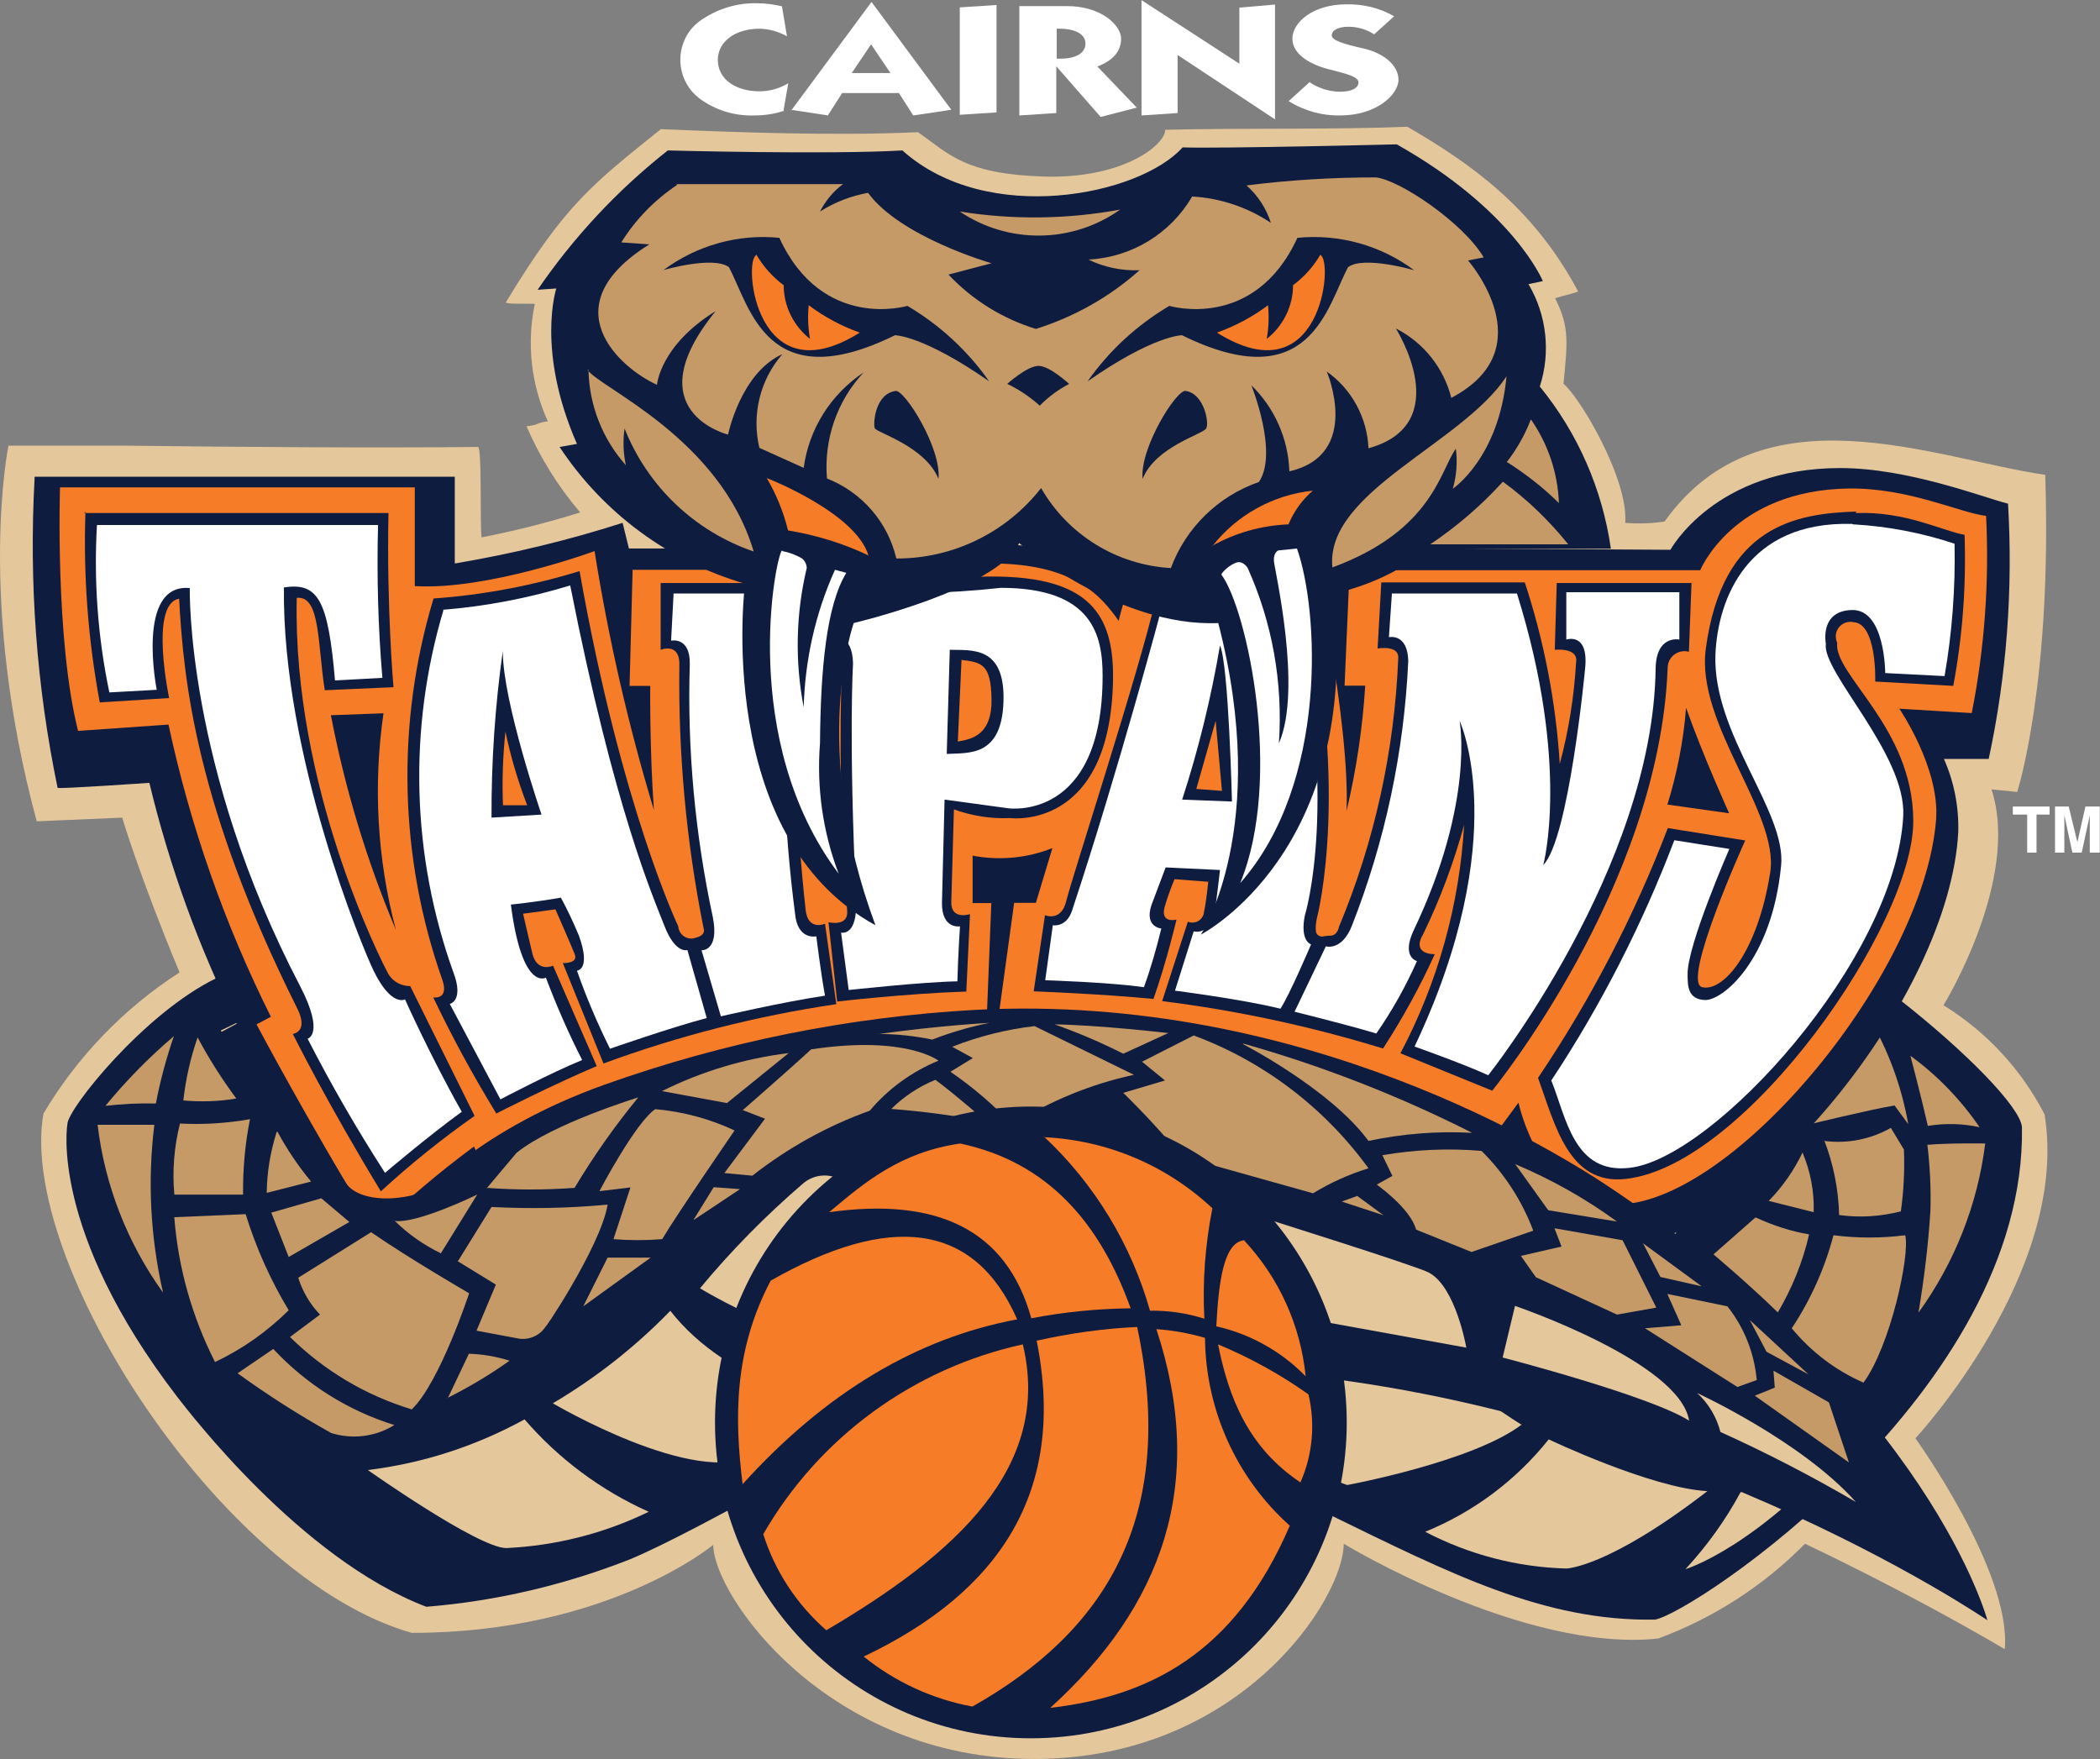 <?xml version="1.0" encoding="UTF-8"?>
<svg id="Layer_1" xmlns="http://www.w3.org/2000/svg" viewBox="0 0 96.6 80.92">
  <rect x="0" y="0" width="96.6" height="80.92" fill="#808080" stroke="none"/>
  <defs>
    <style>
      .cls-1 {
        fill: #fff;
      }

      .cls-1, .cls-2, .cls-3, .cls-4, .cls-5 {
        fill-rule: evenodd;
      }

      .cls-2 {
        fill: #e5c79c;
      }

      .cls-3 {
        fill: #c69a66;
      }

      .cls-4 {
        fill: #f77c27;
      }

      .cls-5 {
        fill: #0e1c40;
      }
    </style>
  </defs>
  <g id="Cairns_Taipans_NEG">
    <g id="Group_2">
      <path id="Path_4" class="cls-2" d="M5.87,20.5c4.65.06,11.25.11,16.11.06.2-.03.09,3.39.17,4.16,1.53-.3,3.05-.68,4.54-1.15-1.02-1.19-1.85-2.53-2.47-3.96.69-.09.34-.14.98-.23-.77-1.69-.98-3.58-.6-5.4-.43-.03-1.41.03-1.32-.09,2.73-4.51,3.99-5.43,7.12-7.95,3.33.14,7.98.32,11.83.14,1.46,1.03,2.15,1.92,5.77,2.04s5.6-1.44,5.6-2.15c3.67-.09,7.75,0,11.14-.14,2.9,1.69,5.77,3.68,7.84,7.55.17.06-1.21.32-1.03.37.66,1.32.55,2.04.37,3.9.78.66,2.99,4.39,2.84,6.4.6.05,1.21.03,1.81-.06,4.48-6.29,12.46-2.87,17.51-2.15.32,9.62-1.29,14.59-1.29,14.59l-1.18-.12c1.35,4.16-2.21,9.93-2.21,9.93,1.98,1.22,3.59,2.96,4.65,5.02,1.18,7.24-5.94,14.9-5.94,14.9,0,0,4.42,6.14,4.11,9.7-4.48-2.64-9.19-4.85-9.19-4.85-1.9,1.93-4.21,3.42-6.75,4.36-6.2.66-14.47-4.36-14.47-4.36,0,2.53-4.74,9.9-14.24,9.9s-14.76-7.52-14.76-9.85c0,0-4.85,4.05-13.87,4.05C10.15,72.61.79,57.97,2,51.22c1.56-2.62,3.7-4.84,6.26-6.49-1.84-4.42-2.64-7.12-2.64-7.12l-3.93.17C-1.08,27.53.39,20.5.39,20.5h5.48Z"/>
      <path id="Path_5" class="cls-3" d="M10.01,30.35l4.45,4.94,2.7-6.06-4.42-4.94-2.73,6.06Z"/>
      <path id="Path_6" class="cls-3" d="M13.74,41.83l5.74,3.33.69-6.6-5.71-3.33s-.72,6.6-.72,6.6Z"/>
      <path id="Path_7" class="cls-3" d="M20.8,51.59l6.52,1.41-1.38-6.52-6.49-1.38s1.35,6.49,1.35,6.49Z"/>
      <path id="Path_8" class="cls-3" d="M30.56,58.68l6.63-.66-3.33-5.77-6.6.69s3.3,5.74,3.3,5.74Z"/>
      <path id="Path_9" class="cls-3" d="M42.05,62.42l6.06-2.67-4.91-4.45-6.06,2.67,4.91,4.45Z"/>
      <path id="Path_10" class="cls-3" d="M54.11,62.45l4.94-4.45-6.06-2.7-4.94,4.42,6.06,2.73h0Z"/>
      <path id="Path_11" class="cls-3" d="M65.59,58.71l3.33-5.74-6.6-.69-3.33,5.71,6.6.72h0Z"/>
      <path id="Path_12" class="cls-3" d="M75.35,51.65l1.41-6.52-6.49,1.41-1.41,6.46,6.49-1.35h0Z"/>
      <path id="Path_13" class="cls-3" d="M82.44,41.89l-.66-6.6-5.74,3.3.66,6.6,5.74-3.3Z"/>
      <path id="Path_14" class="cls-3" d="M86.21,30.4l-2.84-6-4.31,4.88,2.67,6.06,4.48-4.94h0Z"/>
      <path id="Path_15" class="cls-5" d="M78.34,40.94c4.71.75,14.53,9.07,14.67,10.91.2,12.15-15.1,22.34-16.88,22.65-5.11.09-9.42-2.12-15.02-4.85-4.57-2.93-8.67-4.22-9.3-5.8,1.58-.35,12.09-4.65,12.09-4.65l12.46-1.32,5.08-8.1s-2.24-5.94-3.07-8.81l-.03-.03Z"/>
      <path id="Path_16" class="cls-3" d="M80.92,43.81s4.11,1.35,4.71,2.53c-1.17.21-2.32.56-3.42,1.03l-1.29-3.56Z"/>
      <path id="Path_17" class="cls-3" d="M82.5,48.38l3.7-1.18c.77,1.41,1.3,2.93,1.58,4.51l-.63-.86c-1.18.2-3.88.86-3.88.86l-.77-3.33Z"/>
      <path id="Path_18" class="cls-3" d="M87.9,48.58c1.23.9,2.3,2.01,3.16,3.27-.78-.17-1.59-.19-2.38-.06-.29-1.29-.8-3.22-.8-3.22h.02Z"/>
      <path id="Path_19" class="cls-3" d="M88.65,52.66c1.09-.09,2.67-.06,2.67-.06-.35,2.81-1.41,5.49-3.07,7.78.26-1.55.45-3.11.55-4.68.03-1.02-.02-2.03-.14-3.04Z"/>
      <path id="Path_20" class="cls-2" d="M85.37,65.98c-4.45,5.2-7.84,6.2-7.84,6.2.99-1.07,1.84-2.25,2.53-3.53.89-.4,2.93-1.38,5.31-2.67Z"/>
      <path id="Path_21" class="cls-2" d="M78.54,68.59c-4.57,3.53-6.49,3.56-6.49,3.56-2.26-.06-4.48-.64-6.49-1.69,2.23-.91,4.18-2.37,5.68-4.25,0,0,4.71,2.24,7.29,2.38Z"/>
      <path id="Path_22" class="cls-2" d="M70.01,65.52c-2.24,1.72-8.04,2.79-8.04,2.79,0,0-3.62-1.29-5.25-2.87,1.97-.42,3.84-1.21,5.51-2.33l4.28-.09c1.11.91,2.28,1.76,3.5,2.53v-.03Z"/>
      <path id="Path_23" class="cls-5" d="M1.6,21.93h19.32v3.99c2.61-.44,5.2-1.06,7.72-1.87l.29,1.18h6.37v-.43c7.47.89,6.83.12,10.65.23s4.97,1.26,4.97,1.26v-.26c3.7.4,10.85-1.95,10.85-1.95l.2,1.12,14.87.09s2.04-3.76,7.81-3.76c3.1,0,6.49,1.32,7.72,1.64.23,3.94-.06,7.89-.89,11.74h-2.06c.47,1.06.69,2.2.66,3.36-.4,7.61-9.42,18.66-15.82,19.26-2.2.19-4.27-1.01-5.2-3.01-17.08-9.19-43.38-5.11-51.74,5.46-2.63-4.02-5.03-8.19-7.18-12.49l.75-.4c-1.75-3.53-3.1-7.25-4.02-11.08,0,0-4.19.29-4.22.23-.97-4.67-1.32-9.45-1.06-14.21v-.09Z"/>
      <path id="Path_24" class="cls-4" d="M2.77,22.42h16.31v4.54c3.36.2,8.27-1.61,8.27-1.61.64,4.03,1.55,8.01,2.73,11.91-.2-2.79-.17-5.71-.17-5.71h-.95l.14-5.34h7.49v-.32c4.22.57,4.42.09,8.9.03,3.96-.03,5.2,1.55,5.97,2.64.12-.54.46-1.64.46-1.64,2.89-.12,5.74-.67,8.47-1.61,0,0,1.72,7.95,1.55,12,.45-1.9.74-3.83.86-5.77h-.95l.23-5.31h16.13s1.49-3.68,6.83-3.76c2.79-.03,5.11,1.12,6.32,1.26.15,3.04-.07,6.09-.66,9.07l-3.33-.2s1.87,2.73,1.69,5.11c-.57,7.09-9.25,17.51-14.53,17.69-3.68.12-4.68-4.68-4.68-4.68l-1.12,1.52c-7.16-3.34-14.98-5.01-22.88-4.88l.8-5.83h1l.76-2.52c-1.17.47-2.44.58-3.67.35v2.18h.86l-.23,5.83c-14.07,0-23.23,6.06-23.23,6.06l-.34-.69c-1.61,1.19-3.13,2.48-4.57,3.88-3.16-5.2-5.43-9.5-5.43-9.5l.66-.35c-2.13-4.26-3.71-8.78-4.71-13.44l-4.16.29c-1.06-4.22-.83-11.17-.83-11.17v-.04Z"/>
      <path id="Path_25" class="cls-5" d="M3.89,23.6h13.98c-.09,4.36.23,8.01.23,8.01l-3.16.14c-.34-2.18-.2-4.36-1.29-4.25-.2,8.67,3.9,16.74,4.22,17.31.21.35.59.55,1,.55l2.96,5.97c-1.51,1.06-2.95,2.22-4.31,3.47-2.5-4.11-4.05-7.24-4.05-7.24,0,0,.75-.09.2-1.18-4.65-9.3-5.23-15.1-5.43-18.84-1.38.23-.46,4.57-.46,4.57l-3.19.2c-.54-2.89-.76-5.82-.66-8.76l-.05.03Z"/>
      <path id="Path_26" class="cls-5" d="M19.94,27.53c2.28-.16,4.54-.59,6.72-1.26,1.92,10.88,4.54,16.34,4.54,16.34.02.33.3.58.63.56.04,0,.07,0,.11-.02.57-.12.43-.43.43-.43-.8-3.97-1.17-8.01-1.12-12.06.06-1.15-.86-.77-.86-.77v-3.07h7.24l-.11,3.07s-.89-.17-.89.34c-.13,3.88,0,7.77.43,11.63.11.98.89.63.89.63l.52,3.7c-3.65.54-7.24,1.45-10.71,2.73l-1.87-4.62s.72.03.55-.4-.89-2.07-.89-2.07l-1.49.2.43,1.84c.23.89.95.55.95.55l2.01,4.62c-1.98.83-4.62,2.18-4.62,2.18-1.06-1.73-2.03-3.51-2.9-5.34,0,0,.72.12.43-.77-2-5.65-2.15-11.8-.43-17.54l.02-.03Z"/>
      <path id="Path_27" class="cls-5" d="M37.94,26.64c4.02.35,4.74-.12,7.72-.12,4.45,0,5.57,1.75,5.54,4.68-.09,7.06-4.74,6.43-4.74,6.43-.88.04-1.76-.1-2.58-.4l-.12,4.25c-.03.86.86.57.86.57l-.17,3.56c-2.76.09-5.94.46-5.94.46l-.4-3.65s.92.23.86-.52c-.3-3.9-.38-7.81-.23-11.71.09-.46-.89-.4-.89-.4-.01-1.05.02-2.11.12-3.16h-.03Z"/>
      <path id="Path_28" class="cls-5" d="M53.07,27.53c2.27-.17,4.51-.6,6.69-1.26,2.47,9.68.83,15.91.83,15.91,0,0-.17.69.03.83s.23.03.57.03.4-.4.4-.4c1.64-3.93,2.56-8.12,2.73-12.38.03-.6-.95-.43-.95-.43l.17-3.04h6.6c.89,2.7,1.43,5.51,1.61,8.35.41-1.53.66-3.1.75-4.68.12-.69-.98-.57-.98-.57l.09-3.07h6.2l-.12,3.16c-.41-.11-.84.13-.95.54-.02.08-.03.16-.03.24-.4,10.05-8.07,19.41-8.07,19.41l-4.22-1.72c1.72-3.25,2.72-6.84,2.93-10.51-.47,1.72-1.09,3.39-1.87,5-.6,1,.52.95.52.95-.68,1.5-1.48,2.95-2.38,4.34-3.32-1.02-6.72-1.75-10.16-2.18l1.18-3.65c.28.11.6-.02.71-.3.02-.04.03-.09.03-.13.12-.55.2-1.41.2-1.41l-1.55-.12c-.18.42-.33.85-.46,1.29-.2.77.55.57.55.57,0,0-.46,1.95-1.06,3.65-2.35-.23-5.51-.35-5.51-.35l.52-3.5s.75.32.98-.66,3.33-10.48,4.11-13.87l-.08-.04Z"/>
      <path id="Path_29" class="cls-5" d="M85.37,23.6c2.3-.09,3.99.83,5,1,.08,2.33-.09,4.66-.52,6.95l-3.59-.2s.09-2.67-1-2.73c-.36-.08-.72.15-.8.51-.03.15-.01.3.05.44-.17,1.46,3.47,3.88,3.5,8.15.06,4.77-7.72,15.93-13.24,16.51-2.61.29-3.24-2.5-4.02-4.65,2.42-3.59,4.42-7.44,5.97-11.49l3.56.57s-2.96,6.52-1.98,6.75,2.56-1.64,3.13-5.28c.43-2.73-3.45-6.83-2.96-10.31.77-5.68,4.19-6.2,6.92-6.29l-.03.06Z"/>
      <path id="Path_30" class="cls-1" d="M20.37,28.05c1.99-.16,3.95-.54,5.86-1.12,2.04,10.34,3.82,14.33,4.33,15.65s1.06,1.12,1.06,1.12l.89,3.13c-1.55.4-4.45,1.41-4.45,1.41-.58-1.17-1.09-2.36-1.52-3.59,0,0,.66-.03.09-1.61-.25-.6-.52-1.18-.83-1.75-1.12.2-2.3.32-2.3.32.52,4.02,1.61,3.36,1.61,3.36.49,1.29,1.04,2.56,1.67,3.79-1.41.57-3.76,1.81-3.76,1.81l-2.33-4.39s.66-.14.17-1.44c-1.93-5.37-2.09-11.21-.46-16.68h-.02Z"/>
      <path id="Path_31" class="cls-1" d="M30.97,27.3h6.12l-.09,2.07s-.83-.23-.89,1.18c-.19,3.82-.03,7.66.46,11.46.11,1.26.98,1.06.98,1.06,0,0,.2,1.64.4,2.73-1.95.29-4.79.95-4.79.95l-.89-3.04s.83.06.52-1.52c-.82-3.82-1.18-7.72-1.06-11.63.03-1.29-.86-1.09-.86-1.09l.11-2.07v-.09Z"/>
      <path id="Path_32" class="cls-1" d="M38.43,27.16c2.53.2,5.08.16,7.61-.12,4.22,0,4.68,2.18,4.68,4.05,0,6.72-4.34,6.09-4.34,6.09l-2.93-.4-.12,4.77c0,1.21.83,1.06.83,1.06,0,0-.09,1.32-.12,2.53-1.64.03-5,.4-5,.4l-.35-2.64s.77.2.69-1.52c-.35-7.52-.14-10.85-.14-10.85-.03-1.44-.89-1.18-.89-1.18l.09-2.18h-.02Z"/>
      <path id="Path_33" class="cls-1" d="M53.45,27.96c2.01-.15,4-.51,5.94-1.06,2.3,9.96.63,15.22.63,15.22-.23,1.18.29,1.32.29,1.32,0,0-1,2.35-1.41,2.96-1.72-.43-4.85-.83-4.85-.83l.86-2.73s.77.23.98-.98c.06-.37.23-1.84.23-1.84l-2.5-.12-.66,1.75c-.32,1,.46,1.06.46,1.06-.22.91-.48,1.82-.8,2.7-1.61-.23-4.54-.32-4.54-.32l.35-2.53s.63.12.89-.69c2.15-6.49,4.13-13.95,4.13-13.95v.03Z"/>
      <path id="Path_34" class="cls-1" d="M64.04,27.3h5.74c2.47,7.9,1.21,12.49,1.21,12.49,1.18-1.18,1.92-8.99,1.92-8.99.2-1.75-.86-1.38-.86-1.38v-2.18h5.2v2.18s-1.06-.23-1.09,1.32c-.12,9.19-7.7,18.72-7.7,18.72-1.21-.55-3.39-1.32-3.39-1.32,4.57-9.65,2.07-14.99,2.07-14.99,0,0,.72,3.7-2.1,9.62-.6,1.26.14,1.44.14,1.44-.52,1.17-1.14,2.28-1.87,3.33-1.32-.4-3.76-1-3.76-1l1.44-3.01s.75.23,1.21-.98c1.52-3.88,2.39-7.98,2.58-12.15-.03-1.29-.89-1.09-.89-1.09l.14-2.04v.02Z"/>
      <path id="Path_35" class="cls-1" d="M85.26,24.12c1.58.09,3.15.39,4.65.89.04,2.04-.11,4.08-.46,6.09l-2.73-.14s0-2.93-1.52-2.9-1.21,1.55-1.21,1.55c-.2,1.29,3.7,5.08,3.56,7.92-.35,6.63-8.76,15.79-12.6,16.19-2.55.29-2.9-2.3-3.59-4.02,2.29-3.46,4.18-7.17,5.66-11.05l2.53.4s-1.95,4.45-1.92,5.77c0,.52,0,1.15.8,1.18.8.03,3.07-1.81,3.5-6.17.26-2.5-3.16-6.06-3.02-9.73.11-2.55,1.46-6.14,6.29-6l.06.03Z"/>
      <path id="Path_36" class="cls-5" d="M15.23,32.9l2.41-.09c-.48,3.33-.29,6.71.57,9.96-1.34-3.18-2.34-6.49-2.99-9.88Z"/>
      <path id="Path_37" class="cls-5" d="M23.13,29.98c0,2.3,1.78,7.49,1.78,7.49l-2.3.14c-.01-2.56.16-5.13.52-7.67v.03Z"/>
      <path id="Path_38" class="cls-5" d="M43.69,29.89c1,.03,2.55-.2,2.47,2.38s-1.64,2.35-2.61,2.41l.14-4.79Z"/>
      <path id="Path_39" class="cls-5" d="M54.37,36.81c.76-2.33,1.34-4.71,1.75-7.12.4.89.55,7.18.55,7.18l-2.3-.09v.03Z"/>
      <path id="Path_40" class="cls-5" d="M77.56,32.56c.77,2.18,1.98,4.85,1.98,4.85l-2.84-.4c.45-1.45.74-2.94.86-4.45Z"/>
      <path id="Path_41" class="cls-4" d="M23.13,37.04h1.12c-.42-1.1-.76-2.23-1-3.39-.12,1.14-.16,2.3-.11,3.45v-.06Z"/>
      <path id="Path_42" class="cls-4" d="M44.2,30.35c.98.12,1.38.2,1.41,1.81s-.86,1.84-1.55,1.95l.17-3.76h-.03Z"/>
      <path id="Path_43" class="cls-4" d="M55.03,36.29l.89-3.13.29,3.22-1.18-.09Z"/>
      <path id="Path_44" class="cls-1" d="M4.41,24.15h12.98c-.06,2.35,0,4.69.2,7.03l-2.18.12c-.32-3.76-.8-4.51-2.35-4.28-.09,7.72,3.65,16.65,4.11,17.6.83,1.72,1.46,1.35,1.46,1.35,0,0,1.15,2.58,2.61,5.17-1.58,1.15-3.53,2.81-3.53,2.81-1.29-2-2.48-4.06-3.56-6.17,0,0,.8-.2-.34-2.41-5.28-10.11-5.08-18.32-5.08-18.32-2.5-.23-1.52,4.68-1.52,4.68l-2.18.12c-.53-2.53-.72-5.12-.57-7.7h-.03Z"/>
      <path id="Path_45" class="cls-5" d="M9.95,44.99c.32.72.98,2.04.98,2.04l-.77.37c2.84,5.69,3.84,3.96,5.74,7,.37.6,1.52.92,2.99.6,1-.2,3.01-2.99,8.93-5.11,5.5-1.96,11.25-3.12,17.09-3.44,15.1-.77,26.79,6.57,29.34,8.3,14.53,9.82,17.17,19.78,17.17,19.78,0,0-15.22-10.42-34.57-11.52-2.87-.17-9.1-.37-13.7,1.49-3.33,1.32-10.88,5.86-14.18,7.23-3,1.18-6.15,1.92-9.36,2.18-5.8-2.21-10.97-9.04-11.43-9.62-5.94-7.72-5.08-12.58-5.08-12.58,0-.69,3.53-5.11,6.86-6.72v-.03Z"/>
      <path id="Path_46" class="cls-3" d="M4.84,50.88c.95-1.16,2.01-2.24,3.16-3.22-.35,1.01-.63,2.05-.83,3.1-.79-.02-1.57.02-2.35.11h.03Z"/>
      <path id="Path_47" class="cls-3" d="M8.43,50.65c.11-1,.33-1.98.66-2.93.52.98,1.12,1.92,1.78,2.81-.81.14-1.63.16-2.44.09v.03Z"/>
      <path id="Path_48" class="cls-3" d="M4.49,51.74h2.61c-.32,2.58-.18,5.19.4,7.72-1.64-2.28-2.68-4.94-3.01-7.72Z"/>
      <path id="Path_49" class="cls-3" d="M8.26,51.68c1.09.06,2.17-.01,3.24-.2-.23,1.14-.33,2.31-.32,3.47h-3.16c-.1-1.1-.01-2.2.26-3.27h-.03Z"/>
      <path id="Path_50" class="cls-3" d="M8.03,55.99l3.27-.14c.48,1.55,1.14,3.03,1.98,4.42-.99.98-2.13,1.79-3.39,2.38-1.05-2.07-1.69-4.32-1.87-6.63v-.03Z"/>
      <path id="Path_51" class="cls-3" d="M12.76,52.05c.44.82.96,1.59,1.55,2.3l-2.04.52c.01-.96.17-1.9.46-2.81h.03Z"/>
      <path id="Path_52" class="cls-3" d="M12.48,55.78l2.3-.66,1.29,1.09-2.79,1.61-.8-2.04h0Z"/>
      <path id="Path_53" class="cls-3" d="M18.16,56.16c1.03.14,3.79-1.21,3.79-1.21l-1.67,2.7c-.79-.38-1.5-.88-2.12-1.49h0Z"/>
      <path id="Path_54" class="cls-3" d="M13.71,58.78l3.36-2.1c1.75,1.21,4.51,2.81,4.51,2.81,0,0-1.35,4.11-2.64,5.34-2.11-.64-4.03-1.78-5.6-3.33l1.38-1.03c-.46-.48-.8-1.06-1-1.69Z"/>
      <path id="Path_55" class="cls-3" d="M10.93,63.17l1.64-1.12c1.52,1.63,3.44,2.84,5.57,3.5-.87.54-1.92.67-2.9.37-1.49-.83-2.93-1.75-4.31-2.75Z"/>
      <path id="Path_56" class="cls-3" d="M21.06,58.02l1.55-2.5c1.78.09,3.57.06,5.34-.11-.32,1.98-3.22,6.23-2.81,5.54-.24.44-.73.69-1.24.63l-1.98-.37.89-2.12-1.78-1.09.03.03Z"/>
      <path id="Path_57" class="cls-3" d="M22.38,54.67l1.38-1.64c1.67-1.35,5.6-2.55,5.6-2.55-1.08,1.31-2.06,2.71-2.93,4.16-1.35.1-2.7.1-4.05,0v.03Z"/>
      <path id="Path_58" class="cls-3" d="M27.58,54.78s1.64-3.13,2.56-3.76c1.26.11,2.5.44,3.65.98,0,0-2.7,3.93-3.33,5-.75.06-1.49.06-2.24,0l.78-2.38-1.41.17Z"/>
      <path id="Path_59" class="cls-3" d="M27.95,57.85h1.98l-3.1,2.24s1.12-2.24,1.12-2.24Z"/>
      <path id="Path_60" class="cls-3" d="M31.91,56.1l.92-1.49,1.21.09-2.12,1.41Z"/>
      <path id="Path_61" class="cls-3" d="M30.45,50.19c1.83-.91,3.8-1.5,5.83-1.75l-2.84,2.3-2.99-.55Z"/>
      <path id="Path_62" class="cls-3" d="M34.15,51.08s2.27-1.98,3.16-2.81c4.36-.66,5.86.52,5.86.52-1.22.5-2.31,1.29-3.16,2.3-1.95.7-3.77,1.71-5.4,2.99l-1.29-.12,1.87-2.5-1.03-.4v.03Z"/>
      <path id="Path_63" class="cls-3" d="M40.38,47.57c2.84-.4,5.14-.52,5.14-.52-.9.18-1.78.44-2.64.77-.82-.17-1.66-.26-2.5-.26Z"/>
      <path id="Path_64" class="cls-3" d="M40.99,51.02c.58-.58,1.28-1.04,2.04-1.35,1.03.77,2.33,1.92,2.33,1.92-1.44-.27-2.9-.47-4.36-.58Z"/>
      <path id="Path_65" class="cls-3" d="M43.8,48.15c1.22-.48,2.49-.8,3.79-.95l4.57,2.24c-1.99.43-3.88,1.21-5.6,2.3-.85-.92-1.81-1.73-2.84-2.44l1.03-.63-.95-.52Z"/>
      <path id="Path_66" class="cls-3" d="M48.51,47.12c1.08.38,2.13.83,3.16,1.35l2.07-.95s-3.16-.37-5.25-.4h.03Z"/>
      <path id="Path_67" class="cls-3" d="M52.53,48.84l2.38-1.21c3.23,1.2,6.02,3.33,8.04,6.11-.9.28-1.75.66-2.55,1.15l-6.03-1.69c-.85-1.02-1.75-2-2.7-2.93l1.92-.57-1.09-.89.03.03Z"/>
      <path id="Path_68" class="cls-5" d="M52.82,52.77c-1.03-.26-4.88-.89-4.88-.89l4.88.89Z"/>
      <path id="Path_69" class="cls-3" d="M57.18,48c3.64,1.03,7.16,2.4,10.54,4.11-1.6-.09-3.2.04-4.77.37-1.75-2.38-5.77-4.45-5.77-4.45v-.03Z"/>
      <path id="Path_70" class="cls-3" d="M63.58,53.14c1.51-.26,3.04-.33,4.57-.2,1.05,1.04,1.86,2.29,2.38,3.67l-2.84.98-2.55-1.03c-.26-.98-1.81-2.07-1.81-2.07l.72-.4-.46-.95h0Z"/>
      <path id="Path_71" class="cls-3" d="M62.43,55.01l1.21.89-1.92-.63.72-.26h0Z"/>
      <path id="Path_72" class="cls-3" d="M69.7,53.55l1.52,2.12,3.16.52c-1.45-1.06-3.02-1.94-4.68-2.64h0Z"/>
      <path id="Path_73" class="cls-3" d="M75.58,57.19l2.7,1.98-1.9-.43-.8-1.55h0Z"/>
      <path id="Path_74" class="cls-3" d="M80.49,60.72l.77,1.46,1.93,1.04-2.7-2.5Z"/>
      <path id="Path_75" class="cls-3" d="M71.51,56.5l3.13.55,1.55,3.1-1.81.32-3.73-1.72-.69-.98,1.87-.43-.32-.83Z"/>
      <path id="Path_76" class="cls-3" d="M76.7,59.52l2.76.57c.77.97,1.24,2.15,1.35,3.39l-.89.32-4.25-2.7,1.67-.14-.63-1.41v-.03Z"/>
      <path id="Path_77" class="cls-3" d="M81.58,63.05l2.55,1.46.92,2.76-4.33-3.07.92-.37-.06-.77h0Z"/>
      <path id="Path_78" class="cls-2" d="M78.05,64.06c.53.48.91,1.11,1.09,1.81,2.13.96,4.21,2.04,6.23,3.22-2.5-2.81-7.32-5.02-7.32-5.02Z"/>
      <path id="Path_79" class="cls-2" d="M69.12,62.45l.57-2.38s7.58,2.58,8.01,5.28c-1.81-1.15-8.56-2.9-8.56-2.9h-.03Z"/>
      <path id="Path_80" class="cls-2" d="M58.01,55.99s7.24,2.27,7.72,2.55c1.24.66,1.72,3.45,1.72,3.45l-6.95-1.26c-.26-1.67-2.5-4.74-2.5-4.74Z"/>
      <path id="Path_81" class="cls-2" d="M40.27,53.55c3.82-.33,7.67.13,11.31,1.35,2.63,1.44,4.98,3.34,6.95,5.6l-7.32-.72s-3.1-3.16-10.97-6.23h.03Z"/>
      <path id="Path_82" class="cls-2" d="M36.94,54.44c.43-.37,1.03-.47,1.55-.26,3.04,1.4,5.82,3.31,8.21,5.66-2.05.5-4.01,1.31-5.83,2.38-4.05-.11-8.67-2.96-8.67-2.96,1.44-1.74,3.03-3.35,4.74-4.82h0Z"/>
      <path id="Path_83" class="cls-2" d="M30.83,60.29c2.7,3.47,7.58,4.31,7.58,4.31,0,0-3.1,1.98-3.73,2.33-2.7,1.49-9.25-2.38-9.25-2.38,1.98-1.17,3.8-2.6,5.4-4.25Z"/>
      <path id="Path_84" class="cls-2" d="M24.13,65.29c1.57,1.82,3.52,3.27,5.71,4.25-2.05,1-4.27,1.56-6.55,1.67-1.29,0-6.37-3.59-6.37-3.59,2.53-.31,4.97-1.1,7.21-2.33Z"/>
      <path id="Path_85" class="cls-3" d="M20.6,64.31l.97-2.04c.63.02,1.26.13,1.87.32-.91.65-1.87,1.22-2.87,1.72h.03Z"/>
      <path id="Path_86" class="cls-1" d="M94.28,37.1v.37h-.6v1.75h-.43v-1.75h-.66v-.37h1.69Z"/>
      <path id="Path_87" class="cls-1" d="M95.33,39.22l-.37-1.72v1.72h-.43v-2.12h.63l.4,1.64.37-1.64h.66v2.12h-.46v-1.72l-.37,1.72h-.43Z"/>
      <path id="Path_88" class="cls-3" d="M80.78,56.01c.78.36,1.6.63,2.44.77-.29,1.26-.78,2.47-1.44,3.59-1.32-1.29-2.96-2.67-2.96-2.67l1.92-1.69h.03Z"/>
      <path id="Path_89" class="cls-3" d="M82.91,53c.37.87.55,1.81.52,2.76l-2.07-.52c.65-.66,1.18-1.43,1.58-2.27l-.03.03Z"/>
      <path id="Path_90" class="cls-3" d="M84.34,56.82c1.1.14,2.2.14,3.3,0,.23.92-.69,5.11-1.92,6.78-1.28-.56-2.41-1.42-3.3-2.5.87-1.31,1.52-2.76,1.92-4.28Z"/>
      <path id="Path_91" class="cls-3" d="M83.91,52.48c1.06.14,2.14-.07,3.07-.6l.6,1c.04.95-.01,1.9-.14,2.84-.93.24-1.89.3-2.84.17-.03-1.18-.26-2.34-.69-3.45v.03Z"/>
      <path id="Path_92" class="cls-5" d="M30.71,6.92s7.35.2,10.8,0c3.9,3.5,10.91,2.07,12.89-.14,1.78.06,9.85-.14,9.85-.14,5.4,3.04,6.72,6.29,6.72,6.29l-.66.14c.84,1.42,1.03,3.14.52,4.71,1.75,2.14,2.88,4.73,3.27,7.46h-8.38c-1.29,1.02-2.79,1.72-4.39,2.07,1.35,11.86-6.09,15.68-6.09,15.68,0,0,3.24-4.91.8-14.33-4.62.2-9.16-3.68-9.16-3.68-1,2.12-7.61,3.68-7.61,3.68,0,0-2.04,5.74,1,13.9-7.49-4.11-6-15.71-6-15.71-3.5-1.02-6.52-3.25-8.53-6.29l.8-.14c-1.89-4.31-.95-7.15-.95-7.15l-.86.06c1.65-2.41,3.65-4.56,5.94-6.37l.04-.03Z"/>
      <path id="Path_93" class="cls-3" d="M31.11,8.47h7.67c-.45.33-.81.77-1.06,1.26.68-.43,1.43-.72,2.21-.86,1.49,2.04,5.68,3.24,5.68,3.24l-1.98.52c1.1,1.17,2.49,2.03,4.02,2.5,1.76-.55,3.39-1.47,4.77-2.7-.81.03-1.62-.13-2.35-.49,1.98-.1,3.77-1.19,4.77-2.9,1.29.07,2.54.49,3.62,1.21-.21-.66-.6-1.26-1.12-1.72,1.97-.25,3.96-.37,5.94-.37,1.06.09,4.02,2.07,4.97,3.68l-.72.14s3.56,4.05-.77,6.32c-.35-1.38-1.28-2.55-2.55-3.19,0,0,2.79,4.39-1.26,5.51-.06-1.41-.77-2.72-1.92-3.53,0,0,1.64,3.82-1.72,4.59-.05-1.5-.68-2.92-1.75-3.96,0,0,1.26,3.1.35,4.45-1.87.65-3.36,2.1-4.05,3.96-2.48-.14-4.73-1.52-5.97-3.68-1.6,2.05-4.06,3.25-6.66,3.24-.39-1.67-1.58-3.05-3.19-3.68-.15-1.79.46-3.57,1.69-4.88-1.51,1-2.52,2.6-2.76,4.39l-2.04-.92c-.36-1.52.03-3.13,1.06-4.31-1.92.86-2.5,3.7-2.5,3.7,0,0-4.33-1.06-.57-5.68-2.56,1.58-2.7,3.39-2.7,3.39-1.72-.78-4.91-3.62-.35-6.46l-1.29-.09c.65-1.05,1.53-1.95,2.56-2.64v-.06Z"/>
      <path id="Path_94" class="cls-3" d="M27.03,17.02c.57.83,6.09,3.13,7.64,8.35-2.71-.93-4.88-2.99-5.94-5.66-.08.56-.06,1.14.06,1.69-1.08-1.21-1.69-2.77-1.72-4.39h-.03Z"/>
      <path id="Path_95" class="cls-3" d="M44.15,9.73c2.45.39,4.94.36,7.38-.09-2.2,1.56-5.14,1.6-7.38.09Z"/>
      <path id="Path_96" class="cls-3" d="M61.29,26.1c-.35-3.47,5.97-5.68,8.01-8.79-.35,3.76-2.47,5.17-2.47,5.17.17-.6.22-1.22.14-1.84-.72.98-1.06,3.76-5.68,5.46Z"/>
      <path id="Path_97" class="cls-4" d="M35.27,21.99s4.08,1.58,4.68,3.56c-1.17-.56-2.42-.94-3.7-1.15-.21-.85-.54-1.66-.98-2.41Z"/>
      <path id="Path_98" class="cls-4" d="M55.77,25.12c1.13-1.44,2.8-2.36,4.62-2.55-.49.42-.87.95-1.12,1.55-1.24.05-2.45.39-3.53,1h.03Z"/>
      <path id="Path_99" class="cls-5" d="M54.51,17.98c.86.09,1.12,1.44.98,1.72s-2.33.83-2.93,2.33c-.14-1.41,1.55-4.11,1.98-4.05h-.03Z"/>
      <path id="Path_100" class="cls-5" d="M41.22,17.98c-.98.12-1.06,1.52-.98,1.72s2.33.83,2.93,2.33c.14-1.41-1.55-4.11-1.98-4.05h.03Z"/>
      <path id="Path_101" class="cls-5" d="M46.33,17.66s.92-.83,1.44-.83,1.41.83,1.41.83c-.5.26-.96.6-1.35,1-.45-.4-.95-.74-1.49-1Z"/>
      <path id="Path_102" class="cls-5" d="M30.51,12.43c1.53-1.14,3.44-1.68,5.34-1.49,1.98,4.31,5.89,3.13,5.89,3.13,1.49.88,2.77,2.06,3.76,3.47-3.04-2.12-4.33-2.12-4.33-2.12-5.89,2.9-6.66-1.29-7.64-3.13-.72-.54-3.04.14-3.04.14h.03Z"/>
      <path id="Path_103" class="cls-5" d="M65.05,12.43c-1.54-1.15-3.46-1.68-5.37-1.49-1.98,4.31-5.89,3.13-5.89,3.13-1.49.88-2.77,2.06-3.76,3.47,3.04-2.12,4.34-2.12,4.34-2.12,5.89,2.9,6.66-1.29,7.64-3.13.72-.54,3.04.14,3.04.14h0Z"/>
      <path id="Path_104" class="cls-4" d="M34.79,11.71c.32.55.75,1.03,1.26,1.41,0,.96.45,1.87,1.21,2.47-.09-.51-.11-1.03-.06-1.55.72.54,1.51.96,2.35,1.26-4.77,2.99-5.37-3.24-4.77-3.56v-.03Z"/>
      <path id="Path_105" class="cls-4" d="M60.74,11.71c-.32.55-.75,1.03-1.26,1.41,0,.96-.45,1.87-1.21,2.47.09-.51.11-1.03.06-1.55-.72.54-1.51.96-2.35,1.26,4.77,2.99,5.37-3.24,4.77-3.56v-.03Z"/>
      <path id="Path_106" class="cls-1" d="M56.18,26.41c.17-.23.4-.41.66-.52.32-.14.55.23.55.23,1.14,2.53,1.63,5.3,1.44,8.07,1.09-2.5-.2-7.98-.23-8.38s.2-.49.2-.49l.86-.09c1,2.81,1.46,10.77-2.61,15.39,1.98-4.82.32-12.58-.86-14.18v-.03Z"/>
      <path id="Path_107" class="cls-1" d="M35.99,25.35c.32.06.64.18.92.35.12.11.2.27.2.43-.5,2.1-.55,4.28-.14,6.4.06-2.18.54-4.33,1.44-6.32l.52.14c-.92,1.52-1.18,4.42-1.21,7.84-.16,2.04.13,4.09.86,6-4.62-6.14-2.9-14.59-2.61-14.87l.03.03Z"/>
      <path id="Path_108" class="cls-3" d="M69.15,22.17c1.12.82,2.12,1.79,2.99,2.87h-6.35c1.22-.82,2.34-1.78,3.33-2.87h.03Z"/>
      <path id="Path_109" class="cls-3" d="M69.3,21.27c.47-.6.85-1.27,1.12-1.98.79,1.13,1.24,2.47,1.29,3.85-.73-.72-1.54-1.35-2.41-1.9v.03Z"/>
      <path id="Path_110" class="cls-5" d="M47.42,50.9c8.02,0,14.53,6.5,14.53,14.53s-6.5,14.53-14.53,14.53-14.53-6.5-14.53-14.53,6.5-14.53,14.53-14.53h0Z"/>
      <path id="Path_111" class="cls-4" d="M35.45,58.91c-1.69,3.22-1.67,6.29-1.29,9.36,3.79-4.19,8-6.72,12.63-7.58-1.98-4.51-5.89-4.88-11.34-1.78Z"/>
      <path id="Path_112" class="cls-4" d="M47.05,61.84c-5.03,1.1-9.37,4.27-11.94,8.73.54,1.71,1.55,3.24,2.9,4.42,6-3.53,10.39-7.52,9.04-13.15Z"/>
      <path id="Path_113" class="cls-4" d="M47.68,61.64c1.41,6.98-1.72,11.6-7.95,14.56,1.45,1.17,3.17,1.96,5,2.3,6.06-3.42,9.45-8.64,7.58-17.46-1.56.07-3.1.29-4.62.63v-.03Z"/>
      <path id="Path_114" class="cls-4" d="M53.19,61.13c2.35,7.12.26,12.78-4.88,17.43,4.48-.52,8.47-2.44,11.02-8.38-2.46-2.2-3.87-5.34-3.9-8.64-.73-.21-1.48-.35-2.24-.4h0Z"/>
      <path id="Path_115" class="cls-4" d="M56.03,61.84c.49,2.44,1.38,4.74,3.79,6.35.56-1.27.69-2.69.37-4.05-1.3-.92-2.69-1.69-4.16-2.3Z"/>
      <path id="Path_116" class="cls-4" d="M48.02,52.28c2.33,2.18,4.01,4.95,4.88,8.01.85-.01,1.69.11,2.5.37-.09-1.7.04-3.41.37-5.08-2.11-1.98-4.86-3.14-7.75-3.27v-.03Z"/>
      <path id="Path_117" class="cls-4" d="M44.17,52.6c-2.76.4-4.39,1.78-6.03,3.16,4.91-.69,8.15.75,9.3,4.88,1.5-.29,3.03-.44,4.57-.46-1.4-3.9-3.79-6.72-7.84-7.58Z"/>
      <path id="Path_118" class="cls-4" d="M57.24,57.05c-.95.09-1.18,1.89-1.29,3.96,1.56.35,2.99,1.15,4.11,2.3-.23-2.33-1.22-4.52-2.81-6.23v-.03Z"/>
      <path id="Path_119" class="cls-1" d="M36.02,5.11c-.43.14-.87.2-1.32.2-.83.03-1.66-.2-2.35-.66-1.05-.65-1.37-2.03-.72-3.08.19-.3.44-.55.75-.73.73-.47,1.58-.71,2.44-.69.39,0,.77.05,1.15.14l.23,1.38c-.39-.22-.82-.34-1.26-.35-1.09,0-1.92.57-1.92,1.44s.8,1.44,1.92,1.44c.47,0,.92-.13,1.32-.37l-.23,1.32v-.03Z"/>
      <path id="Path_120" class="cls-1" d="M36.39,5.05l1.69.26.66-1.03h2.61l.66,1.03,1.75-.26L40.09.09l-3.7,5v-.03ZM39.18,3.36l.89-1.32.89,1.32h-1.78Z"/>
      <path id="Path_121" class="cls-1" d="M44.15.34l1.69-.11v4.94l-1.69.11V.34Z"/>
      <path id="Path_122" class="cls-1" d="M46.9,5.31l1.69-.11v-2.15l2.04,2.33,1.66-.43-1.81-1.89c.75-.29,1.09-.72,1.09-1.29s-.86-1.49-2.5-1.49h-2.18v5.05ZM48.6,1.32h.12c.77,0,1.21.26,1.21.69s-.43.69-1.18.69h-.14v-1.41.03Z"/>
      <path id="Path_123" class="cls-1" d="M52.5,0l4.51,2.93V.35l1.64-.14v5.28l-4.48-2.96v2.67l-1.66.11V0h0Z"/>
      <path id="Path_124" class="cls-1" d="M60.25,3.79c.41.27.89.42,1.38.43.55,0,.86-.17.86-.43s-.55-.4-1.35-.6-1.69-.66-1.69-1.41.95-1.58,2.47-1.58c.77-.02,1.54.16,2.21.55l-.92.83c-.35-.23-.76-.35-1.18-.35-.49,0-.77.17-.77.4s.57.4,1.46.6,1.61.75,1.61,1.44-1.03,1.64-2.67,1.64c-.84.02-1.67-.21-2.38-.66l.98-.89v.03Z"/>
    </g>
  </g>
</svg>